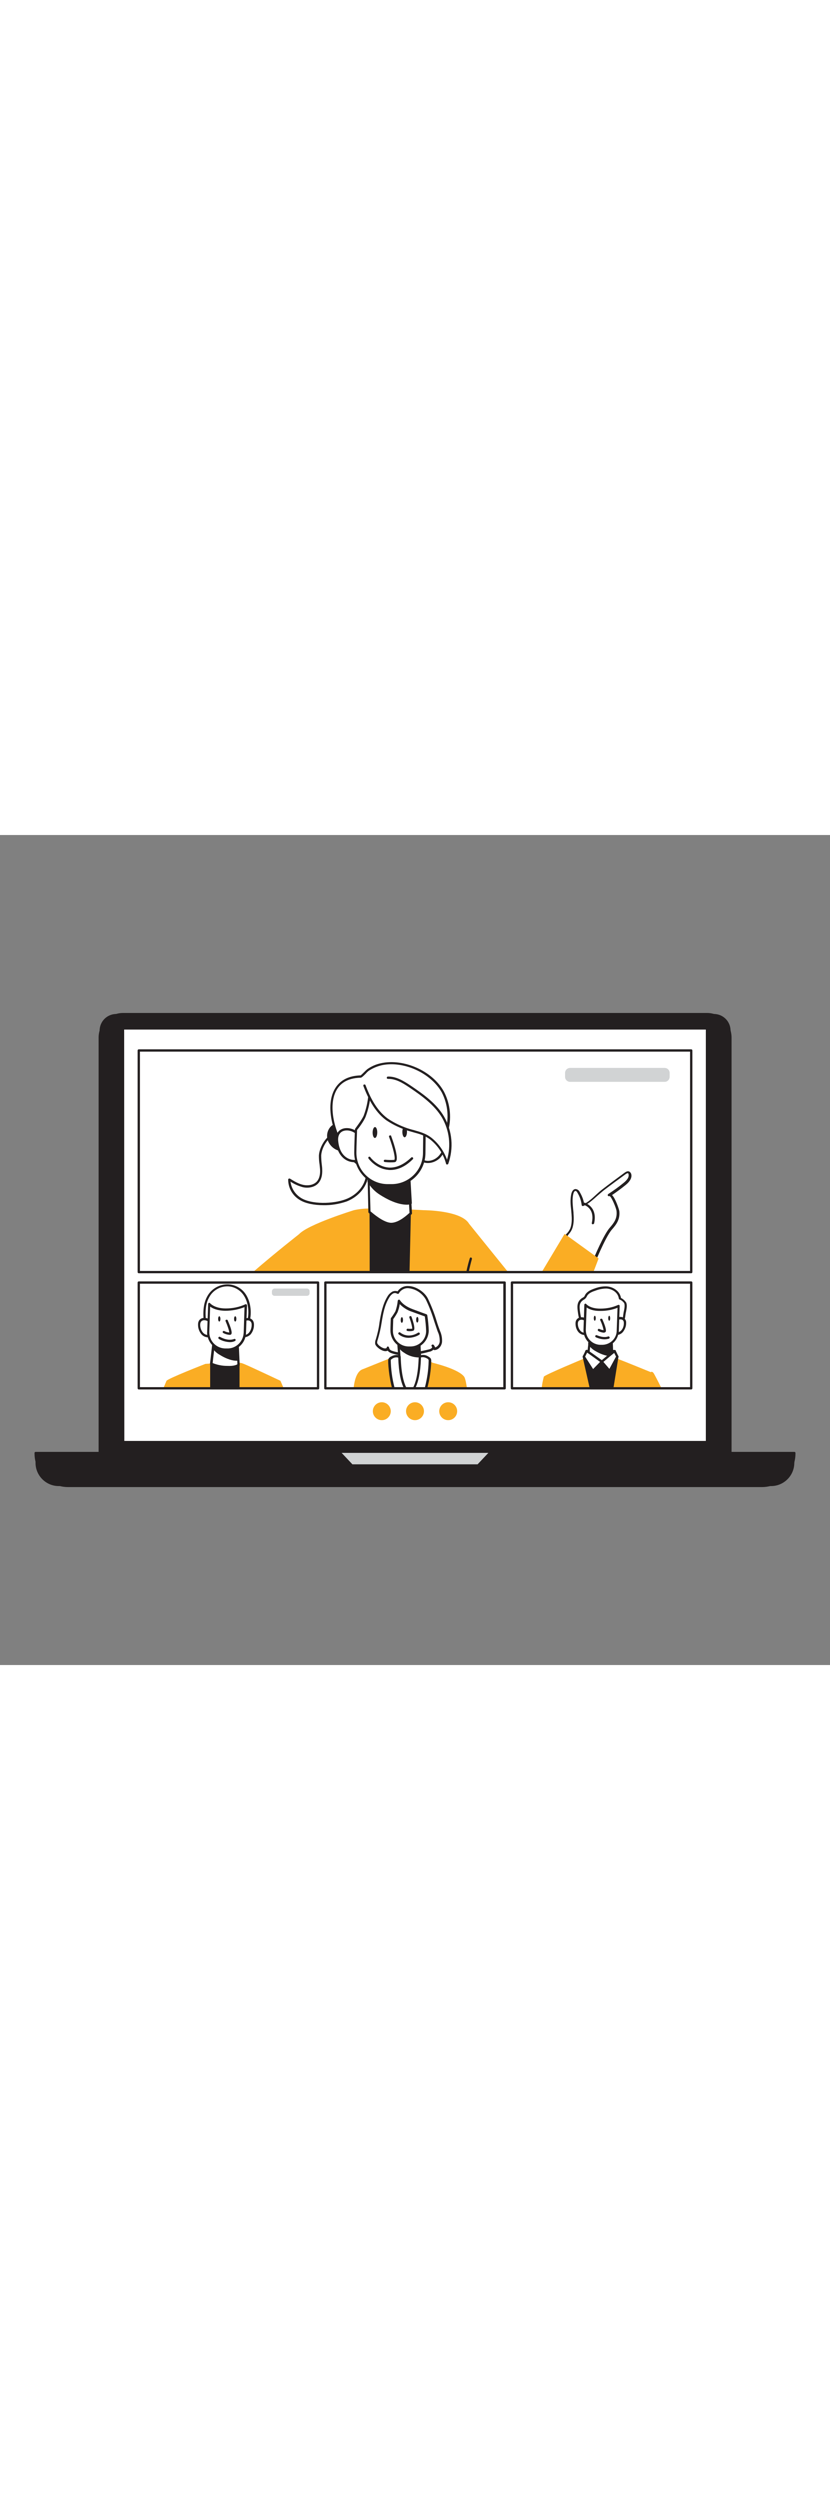 <svg version="1.1" id="Layer_1" xmlns="http://www.w3.org/2000/svg" xmlns:xlink="http://www.w3.org/1999/xlink" x="0px" y="0px" viewBox="0 0 500 500" style="width: 166px;" xml:space="preserve" data-imageid="video-call-2-87" imageName="Video Call 2" class="illustrations_image">
<rect x="0" y="0" width="500" height="500" fill="#808080" stroke="none"/>
<style type="text/css">
	.st0_video-call-2-87{fill:#231F20;}
	.st1_video-call-2-87{fill:#D1D3D4;}
	.st2_video-call-2-87{fill:#FFFFFF;}
	.st3_video-call-2-87{fill:#68E1FD;}
</style>
<g id="Laptop_video-call-2-87">
	<path class="st0_video-call-2-87" d="M21.4,372.2h457.1v6c0,7.7-6.3,14-14,14l0,0H35.4c-7.7,0-14-6.3-14-14l0,0C21.4,378.2,21.4,372.2,21.4,372.2z"/>
	<path class="st0_video-call-2-87" d="M459,392.8H41c-11.2,0-20.2-9.1-20.2-20.2v-0.4c0-0.3,0.3-0.6,0.6-0.6h457.2c0.3,0,0.6,0.3,0.6,0.6v0.4&#10;&#9;&#9;C479.2,383.7,470.2,392.8,459,392.8z M22.1,372.8c0.1,10.4,8.6,18.7,19,18.7H459c10.4,0,18.9-8.3,19-18.7H22.1z"/>
	<path class="st0_video-call-2-87" d="M70.1,107.8h359.9c5.6,0,10.1,4.5,10.1,10.1v254.3H60V117.9C60,112.3,64.5,107.8,70.1,107.8L70.1,107.8&#10;&#9;&#9;L70.1,107.8z"/>
	<path class="st0_video-call-2-87" d="M440,372.8H60c-0.3,0-0.6-0.3-0.6-0.6V122c0-8.1,6.6-14.8,14.7-14.8h351.8c8.2,0,14.8,6.6,14.8,14.8v250.2&#10;&#9;&#9;C440.7,372.6,440.4,372.8,440,372.8L440,372.8z M60.6,371.6h378.9V122c0-7.5-6.1-13.5-13.5-13.5H74.1c-7.5,0-13.5,6.1-13.5,13.5&#10;&#9;&#9;V371.6z"/>
	<polygon class="st1_video-call-2-87" points="287.7,379.1 212.3,379.1 205.8,372.2 294.2,372.2 &#9;"/>
</g>
<g id="Screen_video-call-2-87">
	<rect x="74.2" y="116.5" class="st2_video-call-2-87" width="351.7" height="249.2"/>
	<path class="st0_video-call-2-87" d="M425.9,366.4H74.2c-0.4,0-0.7-0.3-0.7-0.7l0,0V116.5c0-0.4,0.3-0.7,0.7-0.7h351.7c0.4,0,0.7,0.3,0.7,0.7v0&#10;&#9;&#9;v249.2C426.5,366.1,426.2,366.5,425.9,366.4L425.9,366.4L425.9,366.4z M74.9,365h350.3V117.2H74.8L74.9,365L74.9,365z"/>
</g>
<g id="Button_video-call-2-87">
	<circle class="st3_video-call-2-87 targetColor" cx="230" cy="347.1" r="5.4" style="fill: rgb(250, 173, 36);"/>
	<circle class="st3_video-call-2-87 targetColor" cx="250" cy="347.1" r="5.4" style="fill: rgb(250, 173, 36);"/>
	<circle class="st3_video-call-2-87 targetColor" cx="270" cy="347.1" r="5.4" style="fill: rgb(250, 173, 36);"/>
</g>
<g id="Character_3_video-call-2-87">
	<path class="st3_video-call-2-87 targetColor" d="M281.3,333.3H213c0.6-5.6,2.2-10.6,5.8-11.6c0,0,14.6-5.9,17.2-6.9c1.8-0.7,1.8-0.7,0,0l0.2-0.1&#10;&#9;&#9;c1.4-0.2,2.9-0.3,4.4-0.2l0,0c4.7,0.1,11.5,0.5,12.2,0.6h0.1l0.2,0.1c0.7,0.2,3,1,5.8,2c0.6,0.2,1.3,0.5,2,0.8c0,0,3.8,0.9,8.1,2.4&#10;&#9;&#9;s8.9,3.6,10.6,5.9C280.2,327.1,280.8,329.7,281.3,333.3L281.3,333.3z" style="fill: rgb(250, 173, 36);"/>
	<path class="st2_video-call-2-87" d="M228.9,308.8c-1-0.6-1.8-1.5-2.2-2.6c-0.1-0.8,0.1-1.7,0.4-2.5c2.8-8.4,2.2-18,7-25.5c0.6-1,1.4-1.9,2.4-2.5&#10;&#9;&#9;c1-0.6,2.3-0.6,3.3,0c4.2-7.1,14.5-2,17.4,3.7c3.1,6.1,4.9,13,7.2,19.5c0.9,1.9,1.3,4,1.2,6.1c-0.2,2.1-1.7,4.2-3.8,4.4l-1.1-1.9&#10;&#9;&#9;c0.5,0.6,0.4,1.5-0.2,2.1c-0.6,0.5-1.3,0.8-2.1,0.9c-7.4,1.9-15.4,3.4-22.6,0.8c-1.1-0.4-2.4-1.4-2-2.5&#10;&#9;&#9;C233.3,310.9,230.8,310.1,228.9,308.8L228.9,308.8z"/>
	<path class="st0_video-call-2-87" d="M244.4,313.5c-3,0-5.9-0.4-8.7-1.4c-0.9-0.3-1.6-0.8-2.2-1.5c-0.1,0.1-0.2,0.1-0.4,0.2c-1.8,0.6-4-0.9-4.6-1.3&#10;&#9;&#9;l0,0c-0.5-0.4-2.3-1.7-2.5-3c-0.1-0.9,0-1.8,0.4-2.7c1-3.3,1.8-6.7,2.2-10.1c0.9-5.4,1.9-11,4.8-15.7c0.6-1.1,1.6-2.1,2.7-2.8&#10;&#9;&#9;c1-0.6,2.3-0.7,3.4-0.3c1.5-2.2,4-3.4,6.6-3.2c4.4,0.1,9.7,3.5,11.7,7.6c2.1,4.4,3.9,9,5.3,13.7c0.6,2,1.3,3.9,2,5.8&#10;&#9;&#9;c0.9,2,1.3,4.2,1.2,6.5c-0.2,2.3-1.9,4.8-4.5,5c-0.3,0-0.5-0.1-0.7-0.3l-0.2,0.2c-0.7,0.6-1.5,1-2.4,1.1&#10;&#9;&#9;C254,312.6,249.2,313.4,244.4,313.5L244.4,313.5z M234.6,309.3c0,0.1,0,0.2,0,0.3c0.4,0.5,0.9,0.9,1.5,1.1c6.9,2.4,14.7,1,22.2-0.8&#10;&#9;&#9;c0.6-0.1,1.2-0.4,1.7-0.8c0.2-0.2,0.3-0.4,0.3-0.7v-0.1L260,308c-0.2-0.3-0.1-0.7,0.2-0.9c0.3-0.3,0.7-0.2,1,0&#10;&#9;&#9;c0.2,0.2,0.4,0.5,0.5,0.7l0.5,0.9c1.5-0.6,2.6-2,2.7-3.7c0-2-0.3-4-1.2-5.8c-0.7-1.9-1.3-3.9-2-5.9c-1.4-4.6-3.1-9.2-5.2-13.5&#10;&#9;&#9;c-2.2-3.8-6.1-6.4-10.5-6.8c-2.3-0.2-4.6,1.1-5.7,3.1c-0.1,0.2-0.3,0.3-0.5,0.3c-0.2,0-0.4,0-0.6-0.1c-0.8-0.5-1.8-0.5-2.6,0&#10;&#9;&#9;c-0.9,0.6-1.6,1.4-2.1,2.3c-2.8,4.5-3.7,9.6-4.6,15.1c-0.5,3.4-1.3,6.8-2.3,10.2c-0.3,0.7-0.4,1.4-0.4,2.1c0.4,0.9,1.1,1.6,1.9,2.1&#10;&#9;&#9;l0,0c1.3,0.9,2.6,1.4,3.4,1.1c0.3-0.1,0.5-0.3,0.5-0.5v-0.1c0.1-0.4,0.6-0.6,0.9-0.4c0.4,0.1,0.6,0.6,0.4,0.9l0,0&#10;&#9;&#9;C234.6,309.1,234.6,309.2,234.6,309.3L234.6,309.3z"/>
	<path class="st2_video-call-2-87" d="M252.2,333.3h-9.6c-2.7-5.7-2.1-17.4-2-18.9c0,0,0-0.1,0-0.1l-0.1-1.8l-0.4-5l0.1-0.7l0.1-1l0.4-5.5l11.6,0.1&#10;&#9;&#9;l0.4,6.8v0.1v0.3l0.3,4.3l0.1,2.4v0.1v0.8l0.1,2.3C253.2,317.4,256.3,327.8,252.2,333.3L252.2,333.3z"/>
	<path class="st0_video-call-2-87" d="M252.2,334h-9.6c-0.3,0-0.5-0.2-0.6-0.4c-2.8-5.9-2.1-17.9-2.1-19.2l-0.5-6.9l0.1-1.9l0.4-5.5&#10;&#9;&#9;c0-0.4,0.3-0.7,0.7-0.7l11.6,0.1c0.4,0,0.7,0.3,0.7,0.7l0.4,6.8v0.1l0.6,10.1c0.3,1.1,3,11-1.2,16.5&#10;&#9;&#9;C252.7,333.9,252.5,334,252.2,334L252.2,334z M243.1,332.6h8.8c3.6-5.2,0.7-14.9,0.7-15c0-0.1,0-0.1,0-0.2l-0.6-10.2v-0.1l-0.4-6&#10;&#9;&#9;l-10.3-0.1l-0.5,6.6l0.5,6.7c0,0.1,0,0.2,0,0.3C241.3,315.8,240.7,326.9,243.1,332.6L243.1,332.6z"/>
	<path class="st0_video-call-2-87" d="M240.1,307.5c0.9,1.6,2.2,2.9,3.8,3.9c2.5,1.6,6,3,9,2.5l-0.2-6.8c-2.2,0.3-4.5,0.3-6.7,0&#10;&#9;&#9;c-2-0.1-3.9-0.6-5.7-1.3L240.1,307.5L240.1,307.5z"/>
	<path class="st0_video-call-2-87" d="M251.6,314.7c-2.9-0.2-5.7-1.1-8.1-2.8c-1.7-1-3-2.4-4-4.1c-0.1-0.1-0.1-0.2-0.1-0.4l0.1-1.8&#10;&#9;&#9;c0-0.2,0.1-0.4,0.4-0.5c0.2-0.1,0.4-0.1,0.6,0c1.7,0.7,3.6,1.2,5.5,1.3c2.2,0.3,4.3,0.3,6.5,0c0.2,0,0.4,0,0.6,0.1&#10;&#9;&#9;c0.2,0.1,0.2,0.3,0.2,0.5l0.2,6.8c0,0.3-0.2,0.7-0.6,0.7C252.5,314.7,252.1,314.7,251.6,314.7L251.6,314.7z M240.8,307.4&#10;&#9;&#9;c0.9,1.4,2,2.6,3.4,3.4c2.3,1.6,5.1,2.5,7.9,2.5l-0.2-5.4c-2,0.2-4.1,0.2-6.1-0.1c-1.7-0.1-3.4-0.5-5-1L240.8,307.4L240.8,307.4z"/>
	<path class="st2_video-call-2-87" d="M246,308.7h1.2c5.6,0.1,10.2-4.4,10.3-10c0,0,0,0,0,0c-0.1-3.1-0.4-6.2-0.9-9.3c0,0-4.7-1.7-8.4-3.1&#10;&#9;&#9;c-6.2-2.3-7.9-5.7-7.9-5.7c-0.2,2.2-0.7,4.4-1.4,6.5c-0.8,1.5-1.7,2.9-2.8,4.2c0,0-0.2,5-0.2,7.1&#10;&#9;&#9;C235.9,304.1,240.4,308.6,246,308.7z"/>
	<path class="st0_video-call-2-87" d="M247.3,309.5H246c-6-0.1-10.8-5-10.8-11c0-2.1,0.2-7.1,0.2-7.1c0-0.2,0.1-0.3,0.1-0.4c1-1.3,1.9-2.7,2.7-4.1&#10;&#9;&#9;c0.7-2,1.2-4.1,1.4-6.3c0-0.3,0.3-0.6,0.6-0.7c0.3-0.1,0.6,0.1,0.8,0.4c0,0,1.7,3.1,7.5,5.3c3.7,1.4,8.4,3.1,8.4,3.1&#10;&#9;&#9;c0.2,0.1,0.4,0.3,0.5,0.6c0.5,3.1,0.8,6.3,0.9,9.4C258.1,304.7,253.3,309.4,247.3,309.5L247.3,309.5z M236.9,291.6&#10;&#9;&#9;c0,1-0.2,5-0.2,6.9c-0.1,5.2,4.1,9.5,9.3,9.6h1.3c5.2,0,9.4-4.2,9.4-9.3c-0.1-2.9-0.4-5.9-0.8-8.8c-1.2-0.4-4.9-1.8-8-2.9&#10;&#9;&#9;c-2.7-0.9-5.1-2.5-7.1-4.5c-0.2,1.7-0.7,3.3-1.3,4.9C238.8,288.8,237.9,290.3,236.9,291.6L236.9,291.6z"/>
	<path class="st0_video-call-2-87" d="M247.3,298.9c-0.6,0-1.2,0-1.8-0.1c-0.4-0.1-0.7-0.4-0.6-0.8s0.4-0.7,0.8-0.6l0,0c0.9,0.1,1.7,0.1,2.6,0&#10;&#9;&#9;c0.1-0.8-0.6-3.8-1.7-6.7c-0.1-0.4,0.1-0.8,0.4-0.9c0.4-0.1,0.8,0.1,0.9,0.4l0,0c0.7,2,2.3,6.7,1.5,8c-0.2,0.3-0.5,0.5-0.8,0.5&#10;&#9;&#9;C248.2,298.8,247.7,298.9,247.3,298.9L247.3,298.9z"/>
	
		<ellipse transform="matrix(1.099531e-02 -1 1 1.099531e-02 -52.778 531.034)" class="st0_video-call-2-87" cx="242.1" cy="292.2" rx="1.7" ry="0.7"/>
	
		<ellipse transform="matrix(1.099531e-02 -1 1 1.099531e-02 -43.386 540.086)" class="st0_video-call-2-87" cx="251.3" cy="292" rx="1.7" ry="0.7"/>
	<path class="st2_video-call-2-87" d="M258.9,317.1c-0.2,5.5-1,10.9-2.4,16.2h-7.1c1.5-2.9,3.2-8.2,3.5-18.3c0-0.2,0-0.5,0-0.7&#10;&#9;&#9;c0.1,0,0.1-0.1,0.2-0.1c2.2-1,5.5,0.7,5.8,1.9C258.9,316.5,258.9,316.8,258.9,317.1L258.9,317.1z"/>
	<path class="st0_video-call-2-87" d="M256.5,334h-7.1c-0.4,0-0.7-0.3-0.7-0.7c0-0.1,0-0.2,0.1-0.3c1.4-2.6,3.1-7.9,3.4-18c0-0.3,0-0.5,0-0.7&#10;&#9;&#9;c0-0.3,0.1-0.5,0.4-0.6c0.1-0.1,0.2-0.1,0.4-0.2c1.5-0.5,3.2-0.4,4.6,0.4c0.5,0.3,1.9,1,2.1,2c0.1,0.4,0.1,0.8,0.1,1.2&#10;&#9;&#9;c-0.2,5.5-1,11-2.5,16.4C257.1,333.7,256.8,333.9,256.5,334L256.5,334z M250.5,332.6h5.5c1.3-5.1,2.1-10.2,2.2-15.5l0,0&#10;&#9;&#9;c0-0.3,0-0.6,0-0.9c-0.3-0.5-0.8-0.9-1.4-1.1c-1-0.5-2.1-0.7-3.2-0.4c0,0.1,0,0.2,0,0.3c-0.3,9.2-1.7,14.5-3.1,17.5L250.5,332.6z"/>
	<path class="st2_video-call-2-87" d="M244.2,333.3H237c-2-6.8-2.6-16.4-2.4-17.2c0.3-0.6,0.8-1.1,1.4-1.4c0.5-0.3,0.5-0.3,0,0&#10;&#9;&#9;c1.4-0.9,3.1-1,4.6-0.4v0.1C240.9,324.9,242.6,330.5,244.2,333.3L244.2,333.3z"/>
	<path class="st0_video-call-2-87" d="M244.2,334H237c-0.3,0-0.6-0.2-0.7-0.5c-2-6.6-2.7-16.4-2.4-17.6c0.3-0.8,0.9-1.4,1.7-1.8l0,0h0.1&#10;&#9;&#9;c1.4-0.8,3.6-1.3,5.3-0.4c0.2,0.1,0.4,0.4,0.4,0.6v0.1c0.3,10.5,2,15.9,3.4,18.5c0.2,0.4,0.1,0.8-0.3,1&#10;&#9;&#9;C244.4,334,244.3,334,244.2,334L244.2,334z M237.6,332.6h5.4c-1.4-3-2.8-8.5-3.1-17.8c-1.2-0.3-2.5-0.1-3.5,0.6l0,0&#10;&#9;&#9;c-0.7,0.4-1,0.8-1,0.9C235.5,321.7,236.2,327.2,237.6,332.6L237.6,332.6z"/>
	<path class="st0_video-call-2-87" d="M246.2,302.9c-2.2,0-4.3-0.7-6-2.1c-0.3-0.2-0.4-0.7-0.1-1s0.7-0.4,1-0.1c5.1,3.9,10.5,0.3,10.7,0.1&#10;&#9;&#9;c0.3-0.2,0.8-0.1,1,0.2s0.1,0.8-0.2,1l0,0C250.7,302.2,248.5,302.8,246.2,302.9L246.2,302.9z"/>
	<path class="st0_video-call-2-87" d="M304,334H196c-0.4,0-0.7-0.3-0.7-0.7l0,0v-63.7c0-0.4,0.3-0.7,0.7-0.7c0,0,0,0,0,0h108c0.4,0,0.7,0.3,0.7,0.7&#10;&#9;&#9;v0v63.7C304.7,333.7,304.4,334,304,334z M196.7,332.6h106.5v-62.3H196.7L196.7,332.6z"/>
</g>
<g id="Character_4_video-call-2-87">
	<path class="st3_video-call-2-87 targetColor" d="M392.1,323.6C392.1,323.6,392.1,323.6,392.1,323.6l-1.8,9.8h-64c0.2-2.4,0.7-4.7,1.3-7.1&#10;&#9;&#9;c0.8-1.2,23.7-10.7,23.7-10.7l0.7,0l0.5,0l1.5-0.1c0,0,0,0,0.1,0l1.5-0.1c1.2-0.1,2.5-0.1,4-0.2c2-0.1,4-0.2,5.8-0.2&#10;&#9;&#9;c1.3,0,2.5,0,3.4,0c0.3,0,0.6,0,0.9,0l0,0c0.1,0,0.3,0,0.4,0c0.3,0,0.7,0.1,1,0.2c0.1,0,0.1,0,0.2,0.1l0.4,0.1&#10;&#9;&#9;C375.5,316.8,392.1,323.6,392.1,323.6L392.1,323.6z" style="fill: rgb(250, 173, 36);"/>
	<polygon class="st0_video-call-2-87" points="353.4,310.9 370.3,310.9 370,317.4 358,317.4 352.2,314.6 &#9;"/>
	<path class="st0_video-call-2-87" d="M370,318.1h-12c-0.1,0-0.2,0-0.3-0.1l-5.8-2.8c-0.3-0.1-0.5-0.5-0.4-0.8l1.1-3.7c0.1-0.3,0.4-0.5,0.7-0.5l0,0&#10;&#9;&#9;h17c0.2,0,0.4,0.1,0.5,0.2c0.1,0.1,0.2,0.3,0.2,0.5l-0.3,6.5C370.7,317.7,370.4,318,370,318.1L370,318.1z M358.2,316.7h11.1&#10;&#9;&#9;l0.2-5.1l-15.7,0l-0.8,2.7L358.2,316.7L358.2,316.7z"/>
	<path class="st2_video-call-2-87" d="M374.7,294.4c0.9-2,1.2-4.7,1.5-6.8c0.3-1.6,1-4.2,0.2-5.8c-0.5-1-2.1-2-3.1-2.6c-0.5-4-4.3-6.5-8.1-6.7&#10;&#9;&#9;c-2.3,0-4.6,0.4-6.8,1.2c-2.1,0.7-4.4,1.6-5.5,3.6c-0.2,0.4-0.5,0.9-0.8,1.2c-0.4,0.4-0.8,0.7-1.3,0.9c-3,2-2.7,4.6-2.3,7.7&#10;&#9;&#9;c0.4,3.3,1.5,6.5,1.8,9.7c3.8,0.2,7.6,0.5,11.4,0.5C364.9,297.3,373.1,298,374.7,294.4L374.7,294.4z"/>
	<path class="st0_video-call-2-87" d="M365,298.1h-3.1c-3.1,0-6.2-0.2-9.3-0.4l-2.1-0.1c-0.3,0-0.6-0.3-0.6-0.6c-0.2-1.7-0.5-3.4-0.9-5&#10;&#9;&#9;c-0.4-1.6-0.7-3.1-0.9-4.7c-0.4-3-0.8-6.2,2.6-8.4l0.4-0.2c0.3-0.2,0.6-0.4,0.8-0.6c0.2-0.2,0.3-0.5,0.4-0.7l0.2-0.4&#10;&#9;&#9;c1.2-2.1,3.6-3.1,5.9-3.9c2.2-0.8,4.6-1.3,7-1.2c3.8,0.2,8,2.7,8.7,7c1.3,0.6,2.3,1.6,3.1,2.7c0.7,1.5,0.3,3.6,0,5.3&#10;&#9;&#9;c-0.1,0.3-0.1,0.6-0.2,0.9s-0.1,0.8-0.2,1.2c-0.2,2-0.7,3.9-1.4,5.8l0,0C374,297.7,368.9,298.1,365,298.1L365,298.1z M362.3,296.6&#10;&#9;&#9;h1.1c3.3,0,9.5,0.1,10.8-2.5l0,0c0.7-1.7,1.1-3.6,1.3-5.4c0.1-0.4,0.1-0.9,0.2-1.3s0.1-0.6,0.2-0.9c0.3-1.4,0.6-3.4,0.1-4.5&#10;&#9;&#9;c-0.7-1-1.7-1.8-2.8-2.2c-0.2-0.1-0.3-0.3-0.4-0.5c-0.5-3.8-4.1-5.9-7.4-6.1c-2.2,0-4.4,0.4-6.5,1.2c-2.1,0.7-4.2,1.5-5.2,3.2&#10;&#9;&#9;l-0.2,0.4c-0.4,0.8-1,1.5-1.8,1.9l-0.3,0.2c-2.6,1.7-2.4,4.1-2,7c0.2,1.5,0.5,3.1,0.9,4.6c0.3,1.5,0.7,3,0.9,4.6l1.6,0.1&#10;&#9;&#9;c3,0.2,6.1,0.4,9.2,0.4L362.3,296.6L362.3,296.6z"/>
	<path class="st2_video-call-2-87" d="M354.5,295c-0.5-4.1-7.3-5.4-7.1-0.5c0,1.7,0.6,3.3,1.7,4.6c1.1,1.3,2.9,1.8,4.5,1.2"/>
	<path class="st0_video-call-2-87" d="M352.3,301.2c-1.4,0-2.8-0.6-3.8-1.7c-1.2-1.4-1.8-3.2-1.8-5.1c-0.1-2.6,1.6-3.7,3.2-3.9&#10;&#9;&#9;c2.6-0.2,4.9,1.7,5.4,4.3c0,0.4-0.2,0.7-0.6,0.8c-0.4,0-0.7-0.2-0.8-0.6l0,0c-0.3-1.8-2-3.1-3.9-3c-0.7,0.1-1.9,0.5-1.9,2.4&#10;&#9;&#9;c0,1.5,0.5,3,1.5,4.2c0.9,1.1,2.4,1.5,3.8,1.1c0.4-0.1,0.8,0.1,0.9,0.5c0.1,0.3,0,0.7-0.3,0.8C353.4,301.2,352.8,301.3,352.3,301.2&#10;&#9;&#9;L352.3,301.2z"/>
	<path class="st2_video-call-2-87" d="M369.3,295c0.5-4.1,7.3-5.4,7.1-0.5c0,1.7-0.6,3.3-1.7,4.6c-1.1,1.3-2.9,1.8-4.5,1.2"/>
	<path class="st0_video-call-2-87" d="M371.6,301.2c-0.5,0-1.1-0.1-1.6-0.3c-0.4-0.1-0.6-0.5-0.5-0.9c0.1-0.4,0.5-0.6,0.9-0.5c0,0,0.1,0,0.1,0&#10;&#9;&#9;c1.4,0.4,2.8,0,3.8-1.1c1-1.2,1.5-2.6,1.5-4.2c0.1-2-1.1-2.4-1.9-2.4c-1.9-0.1-3.5,1.2-3.9,3c0,0.4-0.4,0.7-0.8,0.6&#10;&#9;&#9;c-0.4,0-0.7-0.4-0.6-0.8c0.4-2.6,2.7-4.4,5.4-4.3c1.9,0.1,3.3,1.7,3.2,3.5c0,0.1,0,0.2,0,0.3c0,1.9-0.7,3.6-1.8,5.1&#10;&#9;&#9;C374.4,300.5,373,301.1,371.6,301.2L371.6,301.2z"/>
	<path class="st2_video-call-2-87" d="M354,315.5c2.7,1.2,5.6,1.8,8.5,1.8c5.4,0.2,6.3-1.3,6.3-1.3l-0.1-2.9l-0.3-6.7l-0.3-6.3l-12.3-0.4l-0.6,5.1&#10;&#9;&#9;l-0.2,1.6L354,315.5L354,315.5z"/>
	<path class="st0_video-call-2-87" d="M363.5,318c-0.3,0-0.6,0-0.9,0c-3,0-6-0.7-8.8-1.9c-0.3-0.1-0.4-0.4-0.4-0.7l1.8-15.8c0.1-0.3,0.4-0.6,0.7-0.6&#10;&#9;&#9;l12.3,0.4c0.4,0,0.7,0.3,0.7,0.7l0.7,15.9c0,0.1,0,0.3-0.1,0.4C369.2,316.7,368.1,318,363.5,318L363.5,318z M354.8,315.1&#10;&#9;&#9;c2.5,1,5.1,1.5,7.8,1.5c3.8,0.1,5.1-0.6,5.5-0.9l-0.7-14.9l-11-0.4L354.8,315.1L354.8,315.1z"/>
	<path class="st0_video-call-2-87" d="M355,306.5c1,1.5,2.3,2.8,3.9,3.7c2.6,1.6,6.5,3.3,9.7,3l-0.3-6.7c-2.4,0.2-4.7,0.1-7.1-0.2&#10;&#9;&#9;c-2.1-0.1-4.1-0.6-6.1-1.4L355,306.5L355,306.5z"/>
	<path class="st0_video-call-2-87" d="M367.8,313.9c-3.4,0-7.2-1.9-9.2-3.1c-1.7-0.9-3.1-2.3-4.2-3.9c-0.1-0.1-0.1-0.3-0.1-0.4l0.2-1.6&#10;&#9;&#9;c0-0.2,0.2-0.4,0.4-0.5c0.2-0.1,0.4-0.1,0.6,0c1.9,0.7,3.9,1.2,5.9,1.3c2.3,0.3,4.6,0.4,6.9,0.2c0.2,0,0.4,0,0.5,0.2&#10;&#9;&#9;c0.1,0.1,0.2,0.3,0.2,0.5l0.3,6.7c0,0.4-0.3,0.7-0.6,0.7C368.4,313.9,368.1,314,367.8,313.9L367.8,313.9z M355.8,306.4&#10;&#9;&#9;c0.9,1.3,2.1,2.5,3.6,3.2c1.5,0.9,5.3,3,8.6,2.9l-0.2-5.3c-2.2,0.1-4.4,0-6.5-0.3c-1.8-0.2-3.6-0.5-5.4-1.1L355.8,306.4&#10;&#9;&#9;L355.8,306.4z"/>
	<path class="st2_video-call-2-87" d="M372.7,283.8l-0.5,14.9c0,0.6-0.1,1.3-0.3,1.9c-1.1,4.3-5,7.4-9.5,7.2h-1.1c-5.2-0.2-9.3-4.5-9.1-9.7&#10;&#9;&#9;c0,0,0,0,0,0l0.5-14.9c0,0,2.3,3.1,9,3C365.5,286.2,369.3,285.4,372.7,283.8z"/>
	<path class="st0_video-call-2-87" d="M362.8,308.5h-0.4h-1.1c-5.6-0.2-10-4.9-9.8-10.5c0,0,0,0,0-0.1l0.5-14.9c0-0.4,0.3-0.7,0.7-0.7&#10;&#9;&#9;c0.2,0,0.4,0.1,0.5,0.3c0,0,2.2,2.7,8.3,2.7h0.2c3.7,0,7.3-0.7,10.6-2.2c0.2-0.1,0.5-0.1,0.7,0c0.2,0.1,0.3,0.4,0.3,0.6l-0.5,14.9&#10;&#9;&#9;c0,0.7-0.1,1.3-0.3,2C371.5,305.3,367.4,308.5,362.8,308.5L362.8,308.5z M353.4,284.6l-0.5,13.4c0,0.8,0.1,1.7,0.3,2.5&#10;&#9;&#9;c1,3.7,4.3,6.4,8.2,6.6h1.1c4.1,0.1,7.8-2.6,8.8-6.7c0.1-0.6,0.2-1.2,0.2-1.8l0.5-13.8c-3.3,1.3-6.7,1.9-10.2,1.9&#10;&#9;&#9;C357.4,286.8,354.8,285.6,353.4,284.6L353.4,284.6z"/>
	<path class="st2_video-call-2-87" d="M362.3,292.2c0,0,3.1,6.8,1.7,7c-1.2,0-2.3-0.4-3.3-0.9"/>
	<path class="st0_video-call-2-87" d="M363.8,299.8c-1.2-0.1-2.3-0.4-3.4-1c-0.3-0.2-0.4-0.7-0.2-1c0.2-0.3,0.5-0.4,0.8-0.3c0.8,0.4,1.7,0.7,2.6,0.8&#10;&#9;&#9;c-0.4-2.1-1.1-4.1-2-6c-0.2-0.4,0-0.8,0.4-0.9s0.8,0,0.9,0.4c1,2.3,2.6,6.2,2,7.4c-0.2,0.3-0.5,0.5-0.8,0.5L363.8,299.8&#10;&#9;&#9;L363.8,299.8z"/>
	<path class="st0_video-call-2-87" d="M364.2,303.8c-1.8,0-3.6-0.5-5.2-1.2c-0.4-0.2-0.5-0.6-0.4-0.9c0.2-0.4,0.6-0.5,0.9-0.4l0,0&#10;&#9;&#9;c4.4,1.9,6.7,0.8,6.7,0.8c0.3-0.2,0.8,0,1,0.3c0.2,0.3,0,0.8-0.3,1l0,0C366.1,303.6,365.2,303.8,364.2,303.8L364.2,303.8z"/>
	<ellipse class="st0_video-call-2-87" cx="358.3" cy="291.1" rx="0.6" ry="1.5"/>
	<ellipse class="st0_video-call-2-87" cx="367" cy="291.1" rx="0.6" ry="1.5"/>
	<path class="st0_video-call-2-87" d="M371.9,314.2l-0.2,1.1l-2.9,18H356l-4-17.8l-0.3-1.3l0.6,0.2l1.8,0.5l1.4,0.4l7,2l0,0l0,0l6.2-2.1l0.9-0.3l0,0&#10;&#9;&#9;l0.4-0.1L371.9,314.2L371.9,314.2z"/>
	<path class="st0_video-call-2-87" d="M368.8,334H356c-0.3,0-0.6-0.2-0.7-0.5l-4.3-19.1c-0.1-0.4,0.1-0.8,0.5-0.8c0.1,0,0.2,0,0.4,0l10.7,3l6.9-2.3&#10;&#9;&#9;h0.1l2.1-0.7c0.2-0.1,0.5,0,0.7,0.1c0.2,0.2,0.3,0.4,0.2,0.6l-0.2,1.1l-2.9,18C369.5,333.8,369.2,334.1,368.8,334L368.8,334z&#10;&#9;&#9; M356.6,332.6h11.6l2.8-17.4l-1,0.4h-0.1l-7.1,2.4c-0.1,0.1-0.3,0.1-0.4,0l0,0l-9.7-2.8L356.6,332.6L356.6,332.6z"/>
	<path class="st2_video-call-2-87" d="M370.3,310.9c-0.2,0-7.9,6.4-7.9,6.4l4.7,5.5l4.7-8.6L370.3,310.9L370.3,310.9z"/>
	<path class="st0_video-call-2-87" d="M367.2,323.5c-0.2,0-0.4-0.1-0.5-0.2l-4.7-5.5c-0.1-0.1-0.2-0.3-0.2-0.5c0-0.2,0.1-0.4,0.2-0.5&#10;&#9;&#9;c7.8-6.6,8-6.6,8.3-6.6c0.3,0,0.5,0.2,0.6,0.4l1.6,3.3c0.1,0.2,0.1,0.4,0,0.6l-4.7,8.6C367.7,323.4,367.5,323.5,367.2,323.5&#10;&#9;&#9;L367.2,323.5L367.2,323.5z M363.5,317.4l3.6,4.2l4-7.4L370,312C368.7,313,365.6,315.6,363.5,317.4L363.5,317.4z"/>
	<path class="st2_video-call-2-87" d="M353.4,310.9c0.2,0,9.2,6.5,9.2,6.5l-5.4,5.5l-5.4-8.6L353.4,310.9L353.4,310.9z"/>
	<path class="st0_video-call-2-87" d="M357.1,323.5H357c-0.2,0-0.4-0.1-0.5-0.3l-5.4-8.6c-0.1-0.2-0.1-0.5,0-0.7l1.7-3.4c0.1-0.2,0.4-0.4,0.6-0.4&#10;&#9;&#9;c0.3,0,0.5,0,9.6,6.6c0.3,0.2,0.4,0.7,0.2,1c0,0,0,0.1-0.1,0.1l-5.4,5.5C357.5,323.4,357.3,323.5,357.1,323.5L357.1,323.5z&#10;&#9;&#9; M352.5,314.2l4.8,7.5l4.2-4.3c-2.7-2-6.4-4.6-7.8-5.6L352.5,314.2z"/>
	<path class="st3_video-call-2-87 targetColor" d="M398.5,333.3h-9c1.3-5,2.5-9,2.6-9.7c0,0,0-0.1,0-0.1c0,0,0.8-0.7,1.8,0.9&#10;&#9;&#9;C394.2,324.9,396.1,328.4,398.5,333.3z" style="fill: rgb(250, 173, 36);"/>
	<path class="st0_video-call-2-87" d="M416.4,334h-108c-0.4,0-0.7-0.3-0.7-0.7v0v-63.7c0-0.4,0.3-0.7,0.7-0.7h0h108c0.4,0,0.7,0.3,0.7,0.7v0v63.7&#10;&#9;&#9;C417.1,333.7,416.8,334,416.4,334z M309.1,332.6h106.6v-62.3H309.1L309.1,332.6z"/>
</g>
<g id="Character_2_video-call-2-87">
	<polygon class="st3_video-call-2-87 targetColor" points="101.9,333.3 98.4,333.3 100.3,328.8 &#9;" style="fill: rgb(250, 173, 36);"/>
	<polygon class="st3_video-call-2-87 targetColor" points="170.9,333.3 167.4,333.3 169,328.8 169,328.9 &#9;" style="fill: rgb(250, 173, 36);"/>
	<path class="st3_video-call-2-87 targetColor" d="M169,328.8L169,328.8l-0.9,4.5h-67.1c-0.6-2.5-0.9-4.2-0.7-4.5c0.8-1.4,23.4-10.2,23.4-10.2l1.3-0.1l2.3-0.1&#10;&#9;&#9;c4.6-0.3,12.4-0.7,16.4-0.5c0.7,0,1.4,0.1,2.1,0.3c0.4,0.1,0.7,0.3,1.1,0.4C151.7,320.6,168.3,328.5,169,328.8L169,328.8L169,328.8&#10;&#9;&#9;z" style="fill: rgb(250, 173, 36);"/>
	<rect x="127.3" y="318.5" class="st0_video-call-2-87" width="16.3" height="14.8"/>
	<path class="st0_video-call-2-87" d="M143.6,334h-16.3c-0.4,0-0.7-0.3-0.7-0.7l0,0v-14.7c0-0.4,0.3-0.7,0.7-0.7h0h16.3c0.4,0,0.7,0.3,0.7,0.7l0,0&#10;&#9;&#9;v14.8C144.3,333.7,144,334,143.6,334z M128,332.6h14.9v-13.4H128V332.6z"/>
	<path class="st2_video-call-2-87" d="M149.2,294.6c0.2-0.5,0.3-1,0.4-1.4c2.5-9.2-1.2-21.1-12.1-21.8c-5.1-0.2-9.8,2.5-12.2,7&#10;&#9;&#9;c-3.1,5.4-2.3,12.4-1.7,18.4c0,0.4,0.1,0.8,0.3,1.1c0.6,0.7,1.8,0.2,2.6,0.2c1.2,0,2.4,0.2,3.5,0.2c2,0.1,4,0.2,6.1,0.1&#10;&#9;&#9;c2.9,0.1,5.8,0,8.7-0.3c1.2-0.2,2.1-0.2,2.9-1.2C148.5,296.3,148.9,295.5,149.2,294.6L149.2,294.6z"/>
	<path class="st0_video-call-2-87" d="M140.7,299.1c-0.6,0-1.2,0-1.8,0c-0.9,0-1.7,0-2.5,0c-1.8,0-3.7,0-6.1-0.1c-0.5,0-0.9-0.1-1.4-0.1&#10;&#9;&#9;c-0.7-0.1-1.4-0.1-2.1-0.1c-0.2,0-0.4,0-0.6,0.1c-0.9,0.3-1.9,0.1-2.6-0.6c-0.3-0.4-0.5-1-0.5-1.5l-0.1-0.8&#10;&#9;&#9;c-0.6-5.9-1.2-12.6,1.8-18c2.5-4.7,7.5-7.5,12.8-7.3c4.1,0.2,7.9,2.3,10.2,5.6c3.1,4.4,4.1,11.1,2.5,17.1c-0.1,0.5-0.3,1-0.5,1.5&#10;&#9;&#9;c-0.3,0.9-0.8,1.8-1.4,2.5c-0.7,0.8-1.8,1.3-2.9,1.4l-0.4,0.1C143.7,299,142.2,299.1,140.7,299.1L140.7,299.1z M137.1,297.7&#10;&#9;&#9;c0.6,0,1.2,0,1.8,0c2,0.1,4,0,6-0.3l0.4-0.1c0.8,0,1.5-0.3,2-0.9c0.5-0.6,0.9-1.4,1.2-2.1l0,0c0.2-0.5,0.3-0.9,0.4-1.4&#10;&#9;&#9;c1.5-5.6,0.6-11.8-2.3-15.9c-2.1-3-5.5-4.9-9.1-5.1c-4.8-0.2-9.3,2.4-11.5,6.6c-2.9,5-2.2,11.4-1.7,17.1l0.1,0.8&#10;&#9;&#9;c0,0.3,0.1,0.5,0.2,0.7c0.2,0.2,0.7,0.2,1.3,0.1c0.3,0,0.5-0.1,0.8-0.1c0.8,0,1.5,0.1,2.2,0.1c0.4,0,0.9,0.1,1.3,0.1&#10;&#9;&#9;c2.3,0.1,4.2,0.2,6,0.1L137.1,297.7L137.1,297.7z"/>
	<path class="st2_video-call-2-87" d="M127.9,295.7c-0.6-4.6-8.1-6-7.9-0.6c0,1.9,0.6,3.7,1.8,5.1c1.2,1.4,3.2,2,5,1.4"/>
	<path class="st0_video-call-2-87" d="M125.4,302.6c-1.6,0-3.1-0.7-4.1-1.9c-1.3-1.6-2-3.5-2-5.6c-0.1-2.9,1.7-4.1,3.4-4.2c2.9-0.2,5.4,1.8,5.9,4.7&#10;&#9;&#9;c0,0.4-0.2,0.7-0.6,0.8c-0.4,0-0.7-0.2-0.8-0.6c-0.4-2.1-2.3-3.6-4.4-3.5c-0.8,0.1-2.2,0.5-2.2,2.8c0,1.7,0.6,3.4,1.7,4.7&#10;&#9;&#9;c1.1,1.2,2.7,1.7,4.3,1.2c0.4-0.1,0.8,0,0.9,0.4c0,0,0,0,0,0c0.1,0.4,0,0.8-0.4,0.9C126.6,302.5,126.1,302.6,125.4,302.6&#10;&#9;&#9;L125.4,302.6z"/>
	<path class="st2_video-call-2-87" d="M144.4,295.7c0.6-4.6,8.1-6,7.9-0.6c0,1.9-0.6,3.7-1.8,5.1c-1.2,1.4-3.2,2-5,1.4"/>
	<path class="st0_video-call-2-87" d="M146.8,302.6c-0.6,0-1.2-0.1-1.7-0.3c-0.3-0.2-0.5-0.6-0.3-0.9c0.2-0.3,0.5-0.4,0.8-0.3c1.5,0.5,3.2,0,4.3-1.2&#10;&#9;&#9;c1.1-1.3,1.7-3,1.7-4.7c0.1-2.2-1.3-2.7-2.1-2.8c-2.1-0.1-4,1.3-4.4,3.5c0,0.4-0.4,0.7-0.8,0.6c-0.4,0-0.7-0.4-0.6-0.8&#10;&#9;&#9;c0.5-2.8,3-4.9,5.9-4.7c1.7,0.1,3.5,1.3,3.4,4.2c0,2-0.7,4-2,5.6C149.9,301.9,148.4,302.6,146.8,302.6L146.8,302.6z"/>
	<path class="st2_video-call-2-87" d="M127.3,318.5c3,1.3,6.2,2,9.5,2c6,0.2,7-1.4,7-1.4l-0.1-3.2l-0.3-7.4l-0.3-7l-13.7-0.5l-0.6,5.6l-0.2,1.8&#10;&#9;&#9;L127.3,318.5L127.3,318.5z"/>
	<path class="st0_video-call-2-87" d="M137.8,321.3c-0.3,0-0.7,0-1.1,0c-3.4,0-6.7-0.7-9.8-2.1c-0.3-0.1-0.4-0.4-0.4-0.7l2-17.5&#10;&#9;&#9;c0-0.4,0.4-0.6,0.7-0.6l13.7,0.5c0.4,0,0.7,0.3,0.7,0.7l0.8,17.6c0,0.1,0,0.3-0.1,0.4C144.2,319.8,143,321.3,137.8,321.3&#10;&#9;&#9;L137.8,321.3z M128.1,318.1c2.8,1.1,5.7,1.7,8.7,1.7c4.3,0.2,5.8-0.7,6.2-1l-0.7-16.6l-12.3-0.4L128.1,318.1L128.1,318.1z"/>
	<path class="st0_video-call-2-87" d="M128.5,308.5c1.1,1.7,2.6,3.1,4.4,4.1c2.9,1.7,7.2,3.7,10.8,3.3l-0.3-7.4c-2.6,0.2-5.3,0.2-7.9-0.2&#10;&#9;&#9;c-2.3-0.2-4.6-0.7-6.8-1.5L128.5,308.5L128.5,308.5z"/>
	<path class="st0_video-call-2-87" d="M142.6,316.7c-3.8,0-7.9-2.1-10.1-3.5c-1.9-1-3.5-2.5-4.6-4.3c-0.1-0.1-0.1-0.3-0.1-0.4l0.2-1.8&#10;&#9;&#9;c0-0.2,0.2-0.4,0.3-0.5c0.2-0.1,0.4-0.1,0.6,0c2.1,0.8,4.3,1.3,6.5,1.5c2.6,0.4,5.1,0.5,7.7,0.2c0.2,0,0.4,0,0.5,0.2&#10;&#9;&#9;c0.1,0.1,0.2,0.3,0.2,0.5l0.3,7.4c0,0.4-0.3,0.7-0.6,0.7C143.4,316.7,143,316.7,142.6,316.7L142.6,316.7z M129.2,308.4&#10;&#9;&#9;c1,1.5,2.4,2.8,4,3.6c1.7,1,6,3.4,9.7,3.2l-0.3-6c-2.4,0.2-4.9,0.1-7.3-0.3c-2.1-0.2-4.1-0.6-6.1-1.2L129.2,308.4L129.2,308.4z"/>
	<path class="st2_video-call-2-87" d="M148.1,283.3l-0.6,16.6c0,0.7-0.1,1.4-0.3,2.1c-1.2,4.8-5.6,8.2-10.5,8l-1.2,0c-4.6-0.2-8.6-3.4-9.8-7.9&#10;&#9;&#9;c-0.2-1-0.4-2-0.3-3l0.6-16.6c0,0,2.6,3.4,10,3.3C140.1,285.9,144.3,285,148.1,283.3L148.1,283.3z"/>
	<path class="st0_video-call-2-87" d="M137.1,310.7h-0.4h-1.2c-5-0.2-9.2-3.6-10.4-8.4c-0.3-1-0.4-2.1-0.3-3.2l0.6-16.6c0-0.4,0.3-0.7,0.7-0.7&#10;&#9;&#9;c0.2,0,0.4,0.1,0.5,0.3c0,0,2.6,3.1,9.4,3.1c4.1,0,8.1-0.8,11.8-2.5c0.4-0.2,0.8,0,0.9,0.4c0,0.1,0.1,0.2,0.1,0.3l-0.6,16.6&#10;&#9;&#9;c0,0.8-0.1,1.5-0.3,2.2C146.7,307.2,142.2,310.7,137.1,310.7L137.1,310.7z M126.6,284.1l-0.5,15.1c-0.2,5.4,4,9.9,9.4,10.1&#10;&#9;&#9;c0,0,0,0,0,0l1.2,0c4.6,0.2,8.7-3,9.8-7.5c0.2-0.7,0.2-1.3,0.3-2l0.5-15.4c-3.6,1.4-7.5,2.2-11.4,2.2&#10;&#9;&#9;C131,286.6,128.1,285.2,126.6,284.1L126.6,284.1z"/>
	<path class="st2_video-call-2-87" d="M136.6,292.6c0,0,3.4,7.6,1.9,7.7c-1.3,0-2.5-0.4-3.7-1"/>
	<path class="st0_video-call-2-87" d="M138.2,301.1c-1.3-0.1-2.6-0.5-3.7-1.1c-0.3-0.2-0.5-0.6-0.3-0.9c0,0,0,0,0,0c0.2-0.3,0.6-0.5,0.9-0.3&#10;&#9;&#9;c0.9,0.5,2,0.8,3,0.9c0-0.9-0.9-3.8-2.2-6.8c-0.2-0.4,0-0.8,0.4-0.9s0.8,0,0.9,0.4c1.1,2.5,2.9,6.9,2.2,8.2&#10;&#9;&#9;c-0.2,0.3-0.5,0.5-0.8,0.5L138.2,301.1L138.2,301.1z"/>
	<path class="st0_video-call-2-87" d="M138.5,305.5c-2.3-0.1-4.6-0.7-6.6-1.9c-0.3-0.2-0.5-0.6-0.3-1c0.2-0.3,0.6-0.5,0.9-0.3l0,0&#10;&#9;&#9;c5.2,2.9,8.4,1.3,8.5,1.3c0.3-0.2,0.8,0,0.9,0.3s0,0.8-0.3,0.9C140.6,305.3,139.6,305.5,138.5,305.5L138.5,305.5z"/>
	<ellipse class="st0_video-call-2-87" cx="132.1" cy="291.5" rx="0.7" ry="1.6"/>
	<ellipse class="st0_video-call-2-87" cx="141.7" cy="291.5" rx="0.7" ry="1.6"/>
	<path class="st0_video-call-2-87" d="M191.6,334h-108c-0.4,0-0.7-0.3-0.7-0.7l0,0v-63.7c0-0.4,0.3-0.7,0.7-0.7h0h108c0.4,0,0.7,0.3,0.7,0.7l0,0&#10;&#9;&#9;v63.7C192.3,333.7,192,334,191.6,334z M84.3,332.6h106.6v-62.3H84.3V332.6z"/>
	<path class="st1_video-call-2-87" d="M165.4,273.2h19.5c0.9,0,1.6,0.7,1.6,1.6v1.2c0,0.9-0.7,1.6-1.6,1.6h-19.5c-0.9,0-1.6-0.7-1.6-1.6v-1.2&#10;&#9;&#9;C163.9,273.9,164.6,273.2,165.4,273.2z"/>
</g>
<g id="Character_1_video-call-2-87">
	<path class="st2_video-call-2-87" d="M340.4,242.5c1.1-2,2.8-3.2,3.6-5.3c0.9-2.9,1.2-5.9,0.8-8.9c-0.3-4.1-1.1-8.3-0.1-12.3c0.3-1.1,0.9-2.3,2-2.2&#10;&#9;&#9;c0.7,0.2,1.4,0.7,1.7,1.4c1.5,2.4,2.4,5,2.7,7.8c4.2-1.5,8.3-6.3,11.9-9.1c4.4-3.4,8.9-6.8,13.5-10.1c0.7-0.5,1.7-1,2.3-0.4&#10;&#9;&#9;c0.2,0.2,0.4,0.4,0.4,0.7c0.8,2.3-1.3,4.6-3.2,6.1c-3,2.4-6.1,4.7-9.3,6.8c2-1.3,5.2,8.4,5.3,9.5c0.4,4.6-1.5,7.3-4.3,10.6&#10;&#9;&#9;c-4.2,4.8-11.2,22.4-11.2,22.4c0.3-0.8-7.3-7.7-8-8.4L340.4,242.5L340.4,242.5z"/>
	<path class="st0_video-call-2-87" d="M356.6,260.2c-0.1,0-0.2,0-0.3,0c-0.3-0.1-0.4-0.4-0.4-0.6c-0.5-1-5.1-5.3-6.6-6.7l-1.2-1.2l-8.2-8.6&#10;&#9;&#9;c-0.2-0.2-0.3-0.5-0.1-0.8c0.5-0.9,1.1-1.7,1.8-2.4c0.8-0.8,1.4-1.8,1.9-2.8c1.1-2.8,1-6,0.8-8.6c-0.1-0.8-0.1-1.6-0.2-2.4&#10;&#9;&#9;c-0.4-3.3-0.7-6.8,0.1-10.1c0.4-1.4,1.2-2.9,2.8-2.7c1,0.2,1.8,0.8,2.2,1.7c1.3,2.2,2.3,4.6,2.7,7.2c2.5-1.1,4.9-3.4,7.3-5.6&#10;&#9;&#9;c1.2-1.1,2.4-2.2,3.6-3.1c4.4-3.4,9-6.8,13.5-10.1c1.6-1.2,2.6-0.9,3.2-0.4c0.3,0.3,0.5,0.6,0.7,1c0.7,2.1-0.4,4.5-3.4,6.9&#10;&#9;&#9;c-2.6,2.1-5.3,4.1-8.1,6c2.1,2,4.3,8.8,4.4,9.7c0.5,5-1.8,8-4.5,11.1c-4.1,4.7-11,22.1-11.1,22.2l0,0&#10;&#9;&#9;C357.2,260,356.9,260.2,356.6,260.2L356.6,260.2z M356,259.5L356,259.5z M341.3,242.4l7.8,8.2c0.1,0.1,0.6,0.6,1.2,1.1&#10;&#9;&#9;c3.5,3.3,5.3,5.1,6.2,6.2c1.7-4.2,7.2-17.2,10.8-21.3c2.6-3,4.6-5.6,4.1-10.1c-0.2-1.9-3.2-8.9-4.2-9l0,0c-0.3,0.2-0.8,0.1-1-0.2&#10;&#9;&#9;s-0.1-0.8,0.2-1l0,0l0,0c3.2-2.1,6.3-4.3,9.2-6.7c2.5-2,3.5-3.8,3-5.4c0-0.1-0.1-0.3-0.2-0.4c-0.2-0.2-0.8,0-1.5,0.5&#10;&#9;&#9;c-4.5,3.3-9.1,6.6-13.5,10c-1.1,0.9-2.2,1.9-3.5,3c-2.8,2.5-5.6,5.1-8.6,6.2c-0.2,0.1-0.4,0-0.6-0.1c-0.2-0.1-0.3-0.3-0.3-0.5&#10;&#9;&#9;c-0.3-2.7-1.2-5.2-2.6-7.5c-0.4-0.7-0.8-1-1.1-1c-0.6,0-1.1,0.8-1.3,1.7c-0.8,3.1-0.4,6.4-0.1,9.6c0.1,0.8,0.2,1.6,0.2,2.5&#10;&#9;&#9;c0.2,2.7,0.3,6.2-0.9,9.2c-0.5,1.2-1.2,2.2-2.1,3.2C342.2,241.1,341.8,241.7,341.3,242.4L341.3,242.4z"/>
	<path class="st0_video-call-2-87" d="M211.3,263.3c6.1-20.1,11.2-36.2,11.2-36.2l0,0c0.4,0.1,7.5,2.5,18.6,0.6c2.1-0.4,4.2-0.8,6.2-1.4l0.3-0.1&#10;&#9;&#9;c0,0,3.5,16.4,7.7,37.1L211.3,263.3L211.3,263.3z"/>
	<path class="st3_video-call-2-87 targetColor" d="M306.1,263.3h-59.4c0.5-19.8,0.8-35.4,0.8-35.4l-6.3-0.2l-18.6-0.6c0,0,0.1,13.4,0.1,36.2h-39.6&#10;&#9;&#9;c-3.2-11.3-5.7-19.7-3-22.8c5.5-6,33.1-14.5,33.1-14.5c3.1-0.7,6.2-1,9.3-1c7.7-0.2,17.9,0.2,24.9,0.6c4.6,0.2,7.8,0.4,7.8,0.4&#10;&#9;&#9;s22.6,0,27.4,8.2L306.1,263.3L306.1,263.3z" style="fill: rgb(250, 173, 36);"/>
	<path class="st3_video-call-2-87 targetColor" d="M360.6,255.1c0,0-1.2,3.2-3.1,8.1h-31.1l13.7-22.9l1.2,0.8l17.7,12.8L360.6,255.1L360.6,255.1z" style="fill: rgb(250, 173, 36);"/>
	<path class="st2_video-call-2-87" d="M192.7,193c-0.1,2.8,0.5,5.5,0.7,8.3s-0.2,5.8-2,7.9c-2.1,2.3-5.6,3-8.6,2.4s-5.8-2.3-8.5-3.9&#10;&#9;&#9;c-0.1,4.7,2.7,9.1,6.6,11.6c6.9,4.3,20.3,3.7,27.6,0.8c5.6-2.2,10.4-6.7,12.1-12.4c1.6-5.6,0.2-11.6-2.1-17&#10;&#9;&#9;c-2.5-5.9-7.3-11.4-14.3-11.3C198,179.4,193,187.4,192.7,193z"/>
	<path class="st0_video-call-2-87" d="M194.8,223c-5.4,0-10.8-1-14.3-3.2c-4.3-2.6-6.9-7.2-6.9-12.2c0-0.3,0.1-0.5,0.4-0.6c0.2-0.1,0.5-0.1,0.7,0&#10;&#9;&#9;c2.4,1.5,5.2,3.2,8.2,3.8c2.5,0.5,5.9,0.2,8-2.1c1.4-1.6,2.1-4.1,1.9-7.3c-0.1-1-0.2-2-0.3-3c-0.3-1.7-0.4-3.5-0.4-5.3l0,0&#10;&#9;&#9;c0.3-5.6,5.4-14.2,12.2-14.3c6.4-0.1,11.7,4.2,14.9,11.7c2.8,6.7,3.5,12.5,2.1,17.4c-1.7,5.7-6.4,10.5-12.6,12.9&#10;&#9;&#9;C204.2,222.3,199.5,223.1,194.8,223L194.8,223z M175,208.8c0.5,4,2.8,7.6,6.3,9.8c6.3,4,19.4,3.7,27,0.8c5.8-2.2,10.2-6.7,11.7-12&#10;&#9;&#9;c1.3-4.6,0.7-10.1-2-16.5c-1.4-3.3-5.5-10.9-13.5-10.9h-0.1c-5.9,0.1-10.6,7.8-10.9,13c0,1.7,0.1,3.4,0.3,5.1&#10;&#9;&#9;c0.1,1,0.3,2.1,0.3,3.1c0.2,3.6-0.5,6.4-2.2,8.4c-2.4,2.8-6.4,3.2-9.3,2.6C180,211.5,177.4,210.4,175,208.8L175,208.8z"/>
	<path class="st0_video-call-2-87" d="M203.1,189.1c-2.4-1-4.2-3-5-5.5c-0.8-2.5-0.2-5.2,1.4-7.2c0.5-0.6,1.1-1.1,1.9-1.4c0.7-0.3,1.5-0.4,2.3-0.3&#10;&#9;&#9;c3.5,0.2,6.6,2.6,7.6,6C212.9,186.1,208.8,191.7,203.1,189.1z"/>
	<path class="st0_video-call-2-87" d="M205.9,190.4c-1.1,0-2.2-0.3-3.1-0.7l0,0c-2.5-1.1-4.5-3.3-5.4-5.9c-0.8-2.7-0.3-5.7,1.6-7.9&#10;&#9;&#9;c0.6-0.7,1.3-1.2,2.1-1.6c0.8-0.3,1.7-0.4,2.6-0.4c3.8,0.3,7.1,2.8,8.3,6.4c1,3,0.2,6.3-2.1,8.6&#10;&#9;&#9;C208.8,189.9,207.4,190.5,205.9,190.4L205.9,190.4z M203.4,188.4c1.8,1,4,0.8,5.6-0.5c1.9-1.9,2.5-4.6,1.6-7.1&#10;&#9;&#9;c-1-3.1-3.8-5.2-7-5.5c-0.7,0-1.4,0-2,0.3c-0.6,0.3-1.2,0.7-1.6,1.2c-1.5,1.8-2,4.3-1.3,6.5C199.5,185.6,201.1,187.5,203.4,188.4&#10;&#9;&#9;L203.4,188.4z"/>
	<path class="st2_video-call-2-87" d="M221.6,141.6l-0.1,0.1c-0.8,0.5-3.5,3.7-4.2,3.8c-28.4,0.8-17,40.6-2.6,51.9c5.7,4.5,15.8,8.3,23,6.5&#10;&#9;&#9;c5.4-1.3,10.3-5.8,10.5-11.3c5.6-0.4,11.6-1.1,15.8-4.9c2.4-2.4,4.1-5.4,5-8.7c2.5-8,1.7-16.6-2.1-24c-6.9-12.7-25-20.5-38.9-16.5&#10;&#9;&#9;C225.7,139.2,223.5,140.3,221.6,141.6L221.6,141.6z"/>
	<path class="st0_video-call-2-87" d="M233.8,205c-6.8,0-14.7-3.3-19.6-7.1c-9.9-7.7-18.4-28.5-14-41.6c1.7-5.1,6-11.2,17.1-11.5&#10;&#9;&#9;c0.8-0.7,1.5-1.4,2.2-2.1c0.5-0.5,1-1,1.6-1.5l0.1-0.1c2-1.4,4.2-2.5,6.6-3.2c14.1-4.1,32.7,3.8,39.7,16.8&#10;&#9;&#9;c3.9,7.6,4.7,16.4,2.2,24.5c-0.9,3.4-2.7,6.5-5.2,9c-4.3,3.9-10.7,4.6-15.6,5c-0.6,5.9-5.9,10.1-11,11.3c-1.3,0.3-2.7,0.4-4,0.4&#10;&#9;&#9;H233.8z M235.8,138.1c-2.6,0-5.2,0.3-7.7,1.1c-2.2,0.7-4.3,1.7-6.2,3l0,0l-0.1,0.1c-0.5,0.4-1,0.9-1.4,1.4&#10;&#9;&#9;c-1.9,1.9-2.6,2.5-3.2,2.5c-8.3,0.2-13.6,3.8-15.8,10.5c-4.1,12.6,4,32.6,13.6,40.1c5.6,4.4,15.4,8.1,22.4,6.4&#10;&#9;&#9;c4.8-1.1,9.8-5.2,10-10.7c0-0.4,0.3-0.6,0.6-0.7c5.9-0.5,11.5-1.2,15.4-4.7c2.3-2.3,4-5.2,4.8-8.4c2.4-7.8,1.7-16.2-2-23.5&#10;&#9;&#9;C260.6,145.1,247.7,138.1,235.8,138.1L235.8,138.1z M221.5,141.6L221.5,141.6z"/>
	<path class="st2_video-call-2-87" d="M253.3,185.1c1.5-8.6,15.7-10.5,14.9-0.4c-0.1,3.5-1.5,6.9-3.9,9.4c-2.5,2.4-6.4,3.6-9.6,2.1"/>
	<path class="st0_video-call-2-87" d="M257.8,197.6c-1.2,0-2.3-0.2-3.3-0.7c-0.4-0.2-0.5-0.6-0.3-0.9c0,0,0,0,0,0c0.2-0.3,0.6-0.5,0.9-0.3&#10;&#9;&#9;c0,0,0,0,0,0c2.7,1.3,6.3,0.4,8.8-2c2.7-2.6,3.5-6.4,3.7-9c0.3-3.4-1.3-5.6-4.3-6c-3.7-0.5-8.4,2.1-9.2,6.6&#10;&#9;&#9;c-0.1,0.4-0.4,0.6-0.8,0.6c-0.4-0.1-0.6-0.4-0.6-0.8c0.9-5.3,6.3-8.3,10.7-7.7c3,0.4,6,2.5,5.5,7.5c-0.2,2.9-1.1,6.9-4.1,9.9&#10;&#9;&#9;C262.9,196.5,260.4,197.6,257.8,197.6z"/>
	<path class="st2_video-call-2-87" d="M217.8,184.7c-1.3-8.6-15.5-10.9-14.9-0.7c0.1,3.5,1.4,6.9,3.7,9.5c2.4,2.5,6.3,3.7,9.5,2.3"/>
	<path class="st0_video-call-2-87" d="M213.3,197.1c-2.7,0-5.3-1.2-7.1-3.1c-2.9-3-3.7-7.1-3.9-10c-0.3-5,2.8-7.1,5.7-7.4c4.5-0.5,9.8,2.6,10.6,8&#10;&#9;&#9;c0.1,0.4-0.2,0.7-0.6,0.8c0,0,0,0,0,0c-0.4,0.1-0.7-0.2-0.8-0.6c-0.7-4.5-5.3-7.2-9-6.8c-3,0.3-4.7,2.5-4.5,5.9&#10;&#9;&#9;c0.2,2.6,0.9,6.4,3.5,9.1c2.4,2.5,6,3.4,8.7,2.2c0.4-0.1,0.8,0.1,0.9,0.4c0.1,0.3,0,0.7-0.3,0.9&#10;&#9;&#9;C215.5,196.9,214.4,197.1,213.3,197.1L213.3,197.1z"/>
	<path class="st2_video-call-2-87" d="M222.5,227.1c0,0,7.9,7.4,13.4,7.3s11.6-6.5,11.6-6.5l-0.4-6l-0.8-13.9l-0.8-13l-22.3-0.2l-0.9,10.6l-0.3,3.4&#10;&#9;&#9;L222.5,227.1L222.5,227.1z"/>
	<path class="st0_video-call-2-87" d="M235.8,235c-5.7,0-13.4-7.1-13.7-7.4c-0.1-0.1-0.2-0.3-0.2-0.5l-0.4-18.3l1.1-14.2c0-0.4,0.3-0.6,0.7-0.6l0,0&#10;&#9;&#9;l22.3,0.2c0.4,0,0.7,0.3,0.7,0.7l1.9,33c0,0.2-0.1,0.4-0.2,0.5c-0.3,0.3-6.4,6.5-12.1,6.7L235.8,235L235.8,235z M223.2,226.7&#10;&#9;&#9;c1.3,1.1,7.9,6.9,12.5,6.9h0.1c4.6-0.1,9.8-5,10.9-6l-1.9-32l-21-0.2l-1.1,13.4L223.2,226.7L223.2,226.7z"/>
	<path class="st0_video-call-2-87" d="M222.1,208.8c1.8,3.1,4.3,5.6,7.3,7.5c4.8,3.1,11.9,6.6,17.8,5.7l-0.8-13.9c-4.3,0.6-8.6,0.6-12.9,0&#10;&#9;&#9;c-3.8-0.4-7.6-0.9-11.1-2.6L222.1,208.8L222.1,208.8z"/>
	<path class="st0_video-call-2-87" d="M245.1,222.7c-6,0-12.5-3.6-16.1-5.9c-3.1-1.9-5.7-4.6-7.5-7.7c-0.1-0.1-0.1-0.2-0.1-0.4l0.3-3.4&#10;&#9;&#9;c0-0.2,0.2-0.4,0.4-0.6c0.2-0.1,0.5-0.1,0.7,0c3.4,1.7,7.4,2.1,10.9,2.5c4.2,0.6,8.5,0.6,12.7,0c0.2,0,0.4,0,0.6,0.1&#10;&#9;&#9;c0.2,0.1,0.2,0.3,0.3,0.5l0.8,13.9c0,0.4-0.2,0.7-0.6,0.7C246.5,222.6,245.8,222.7,245.1,222.7L245.1,222.7z M222.8,208.6&#10;&#9;&#9;c1.7,2.9,4.1,5.3,6.9,7c3,1.9,10.5,6.3,16.7,5.6l-0.7-12.5c-4.1,0.5-8.2,0.4-12.3-0.1c-3.5-0.2-7-1-10.4-2.2L222.8,208.6&#10;&#9;&#9;L222.8,208.6z"/>
	<path class="st2_video-call-2-87" d="M233.5,211.1h2.3c10.8,0.1,19.7-8.6,19.9-19.4c0,0,0,0,0,0l0.2-18.6c0,0-11-2.7-18.1-5.4&#10;&#9;&#9;c-11.9-4.5-15.2-11-15.2-11c-0.4,4.3-1.3,8.5-2.8,12.6c-1.3,3.1-5.3,8.2-5.3,8.2s-0.4,9.7-0.4,13.7&#10;&#9;&#9;C213.9,202,222.6,210.9,233.5,211.1C233.5,211,233.5,211,233.5,211.1L233.5,211.1z"/>
	<path class="st0_video-call-2-87" d="M236,211.8h-0.2h-2.3c-11.2-0.1-20.2-9.3-20.1-20.6c0-4,0.4-13.6,0.4-13.8c0-0.1,0.1-0.3,0.1-0.4&#10;&#9;&#9;c0-0.1,4-5.2,5.2-8c1.5-4,2.4-8.1,2.8-12.3c0-0.4,0.4-0.7,0.7-0.6c0.2,0,0.5,0.2,0.6,0.4c0,0.1,3.3,6.3,14.8,10.6&#10;&#9;&#9;c7,2.6,17.9,5.3,18,5.3c0.3,0.1,0.5,0.4,0.5,0.7l-0.2,18.6C256.2,202.9,247.1,211.8,236,211.8L236,211.8z M215.1,177.7&#10;&#9;&#9;c0,1.5-0.4,9.8-0.4,13.5c-0.1,10.5,8.3,19,18.7,19.1c0,0,0,0,0,0l0,0h2.3h0.2c10.4,0,18.8-8.4,18.9-18.7l0.2-18&#10;&#9;&#9;c-2.3-0.6-11.5-2.9-17.6-5.2c-8.5-3.2-12.6-7.3-14.4-9.6c-0.5,3.7-1.4,7.3-2.7,10.8C219.3,172.3,215.9,176.8,215.1,177.7&#10;&#9;&#9;L215.1,177.7z"/>
	<path class="st0_video-call-2-87" d="M235.1,197.2c-1.1,0-2.2-0.1-3.3-0.2c-0.4-0.1-0.7-0.4-0.6-0.8c0,0,0,0,0,0c0-0.4,0.4-0.6,0.8-0.6c0,0,0,0,0,0&#10;&#9;&#9;c1.8,0.2,3.7,0.2,5.5,0.1c0.9-0.6-0.6-7-3.1-13.8c-0.2-0.4,0-0.8,0.4-0.9c0.4-0.2,0.8,0,0.9,0.4c0,0,0,0,0,0.1&#10;&#9;&#9;c0.8,2.1,4.5,12.5,3,14.9c-0.2,0.4-0.6,0.7-1.1,0.7C236.8,197.2,236,197.2,235.1,197.2L235.1,197.2z"/>
	
		<ellipse transform="matrix(1.099531e-02 -1 1 1.099531e-02 44.186 403.042)" class="st0_video-call-2-87" cx="225.8" cy="179.2" rx="3.3" ry="1.4"/>
	
		<ellipse transform="matrix(1.099531e-02 -1 1 1.099531e-02 62.3 420.529)" class="st0_video-call-2-87" cx="243.7" cy="178.8" rx="3.3" ry="1.4"/>
	<path class="st0_video-call-2-87" d="M235.1,201.8c-0.4,0-0.9,0-1.3-0.1c-7.2-0.6-11.6-6.5-11.8-6.8c-0.2-0.3-0.2-0.8,0.1-1c0.3-0.2,0.8-0.2,1,0.2&#10;&#9;&#9;l0,0c0,0.1,4.2,5.6,10.8,6.2c4.5,0.4,9.2-1.6,13.8-6c0.3-0.3,0.7-0.3,1,0c0.3,0.3,0.3,0.7,0,1c0,0,0,0,0,0&#10;&#9;&#9;C244.3,199.7,239.7,201.8,235.1,201.8L235.1,201.8z"/>
	<path class="st2_video-call-2-87" d="M219.4,150.9c2.9,7.6,6.8,15.3,13.4,20.2c3.4,2.3,7,4.2,10.9,5.5c5.8,2.2,11.4,2.5,16.2,6.5&#10;&#9;&#9;c4.6,3.8,7.9,8.9,9.4,14.7c3.5-9.2,2.6-19.5-2.3-28c-4.6-7.8-12.2-13.2-19.7-18.3c-4.1-2.8-8.6-5.6-13.5-5.5"/>
	<path class="st0_video-call-2-87" d="M269.3,198.5L269.3,198.5c-0.3,0-0.6-0.2-0.6-0.5c-1.5-5.6-4.7-10.6-9.2-14.3c-3.2-2.6-6.7-3.6-10.4-4.6&#10;&#9;&#9;c-1.8-0.5-3.7-1-5.6-1.8c-3.9-1.4-7.6-3.3-11-5.6c-7.1-5.3-11-13.7-13.6-20.5c-0.1-0.4,0-0.8,0.4-0.9c0.4-0.1,0.8,0,0.9,0.4&#10;&#9;&#9;c2.5,6.6,6.3,14.8,13.1,19.9c3.3,2.3,6.9,4.1,10.6,5.5c1.8,0.7,3.6,1.2,5.5,1.7c3.9,1.1,7.5,2.1,10.9,4.9c4.1,3.4,7.2,7.9,9,12.9&#10;&#9;&#9;c2.5-8.5,1.4-17.6-3-25.3c-4.5-7.6-12.1-13.1-19.5-18.1c-4.3-2.9-8.4-5.4-13.1-5.3c-0.4,0-0.7-0.2-0.7-0.6c0,0,0-0.1,0-0.1&#10;&#9;&#9;c0-0.4,0.3-0.7,0.7-0.7c0,0,0,0,0,0c5-0.1,9.4,2.6,13.9,5.6c7.5,5.1,15.3,10.6,19.9,18.5c5,8.7,5.9,19.1,2.5,28.6&#10;&#9;&#9;C269.9,198.3,269.6,198.5,269.3,198.5L269.3,198.5z"/>
	<path class="st3_video-call-2-87 targetColor" d="M188.2,263.3h-35.8c14.1-12.2,27.7-22.8,27.7-22.8L188.2,263.3z" style="fill: rgb(250, 173, 36);"/>
	<path class="st0_video-call-2-87" d="M281.5,264c0,0-0.1,0-0.1,0c-0.4-0.1-0.6-0.5-0.5-0.8c0,0,0,0,0,0c0.7-3.3,1.4-6,2.1-8.2&#10;&#9;&#9;c0.1-0.4,0.5-0.6,0.8-0.5s0.6,0.5,0.5,0.8c0,0,0,0,0,0.1c-0.6,2.1-1.3,4.8-2,8.1C282.1,263.8,281.8,264,281.5,264z"/>
	<path class="st2_video-call-2-87" d="M351.8,222.1c0,0,7.5,1.9,5.3,11.7"/>
	<path class="st0_video-call-2-87" d="M357.1,234.5c0,0-0.1,0-0.1,0c-0.4-0.1-0.6-0.4-0.5-0.8c0,0,0,0,0,0c2-9-4.5-10.8-4.8-10.9&#10;&#9;&#9;c-0.4-0.1-0.6-0.5-0.5-0.8c0.1-0.4,0.5-0.6,0.9-0.5c0.1,0,8.1,2.2,5.8,12.5C357.7,234.3,357.4,234.5,357.1,234.5L357.1,234.5z"/>
	<path class="st0_video-call-2-87" d="M416.4,264H83.6c-0.4,0-0.7-0.3-0.7-0.7l0,0V129.8c0-0.4,0.3-0.7,0.7-0.7h332.8c0.4,0,0.7,0.3,0.7,0.7&#10;&#9;&#9;c0,0,0,0,0,0v133.5C417.1,263.7,416.8,264,416.4,264C416.4,264,416.4,264,416.4,264z M84.3,262.6h331.4V130.5H84.3L84.3,262.6z"/>
	<path class="st1_video-call-2-87" d="M343.4,140.3h57c1.6,0,3,1.3,3,3v2.4c0,1.6-1.3,3-3,3h-57c-1.6,0-3-1.3-3-3v-2.4&#10;&#9;&#9;C340.4,141.6,341.8,140.3,343.4,140.3z"/>
</g>
</svg>
